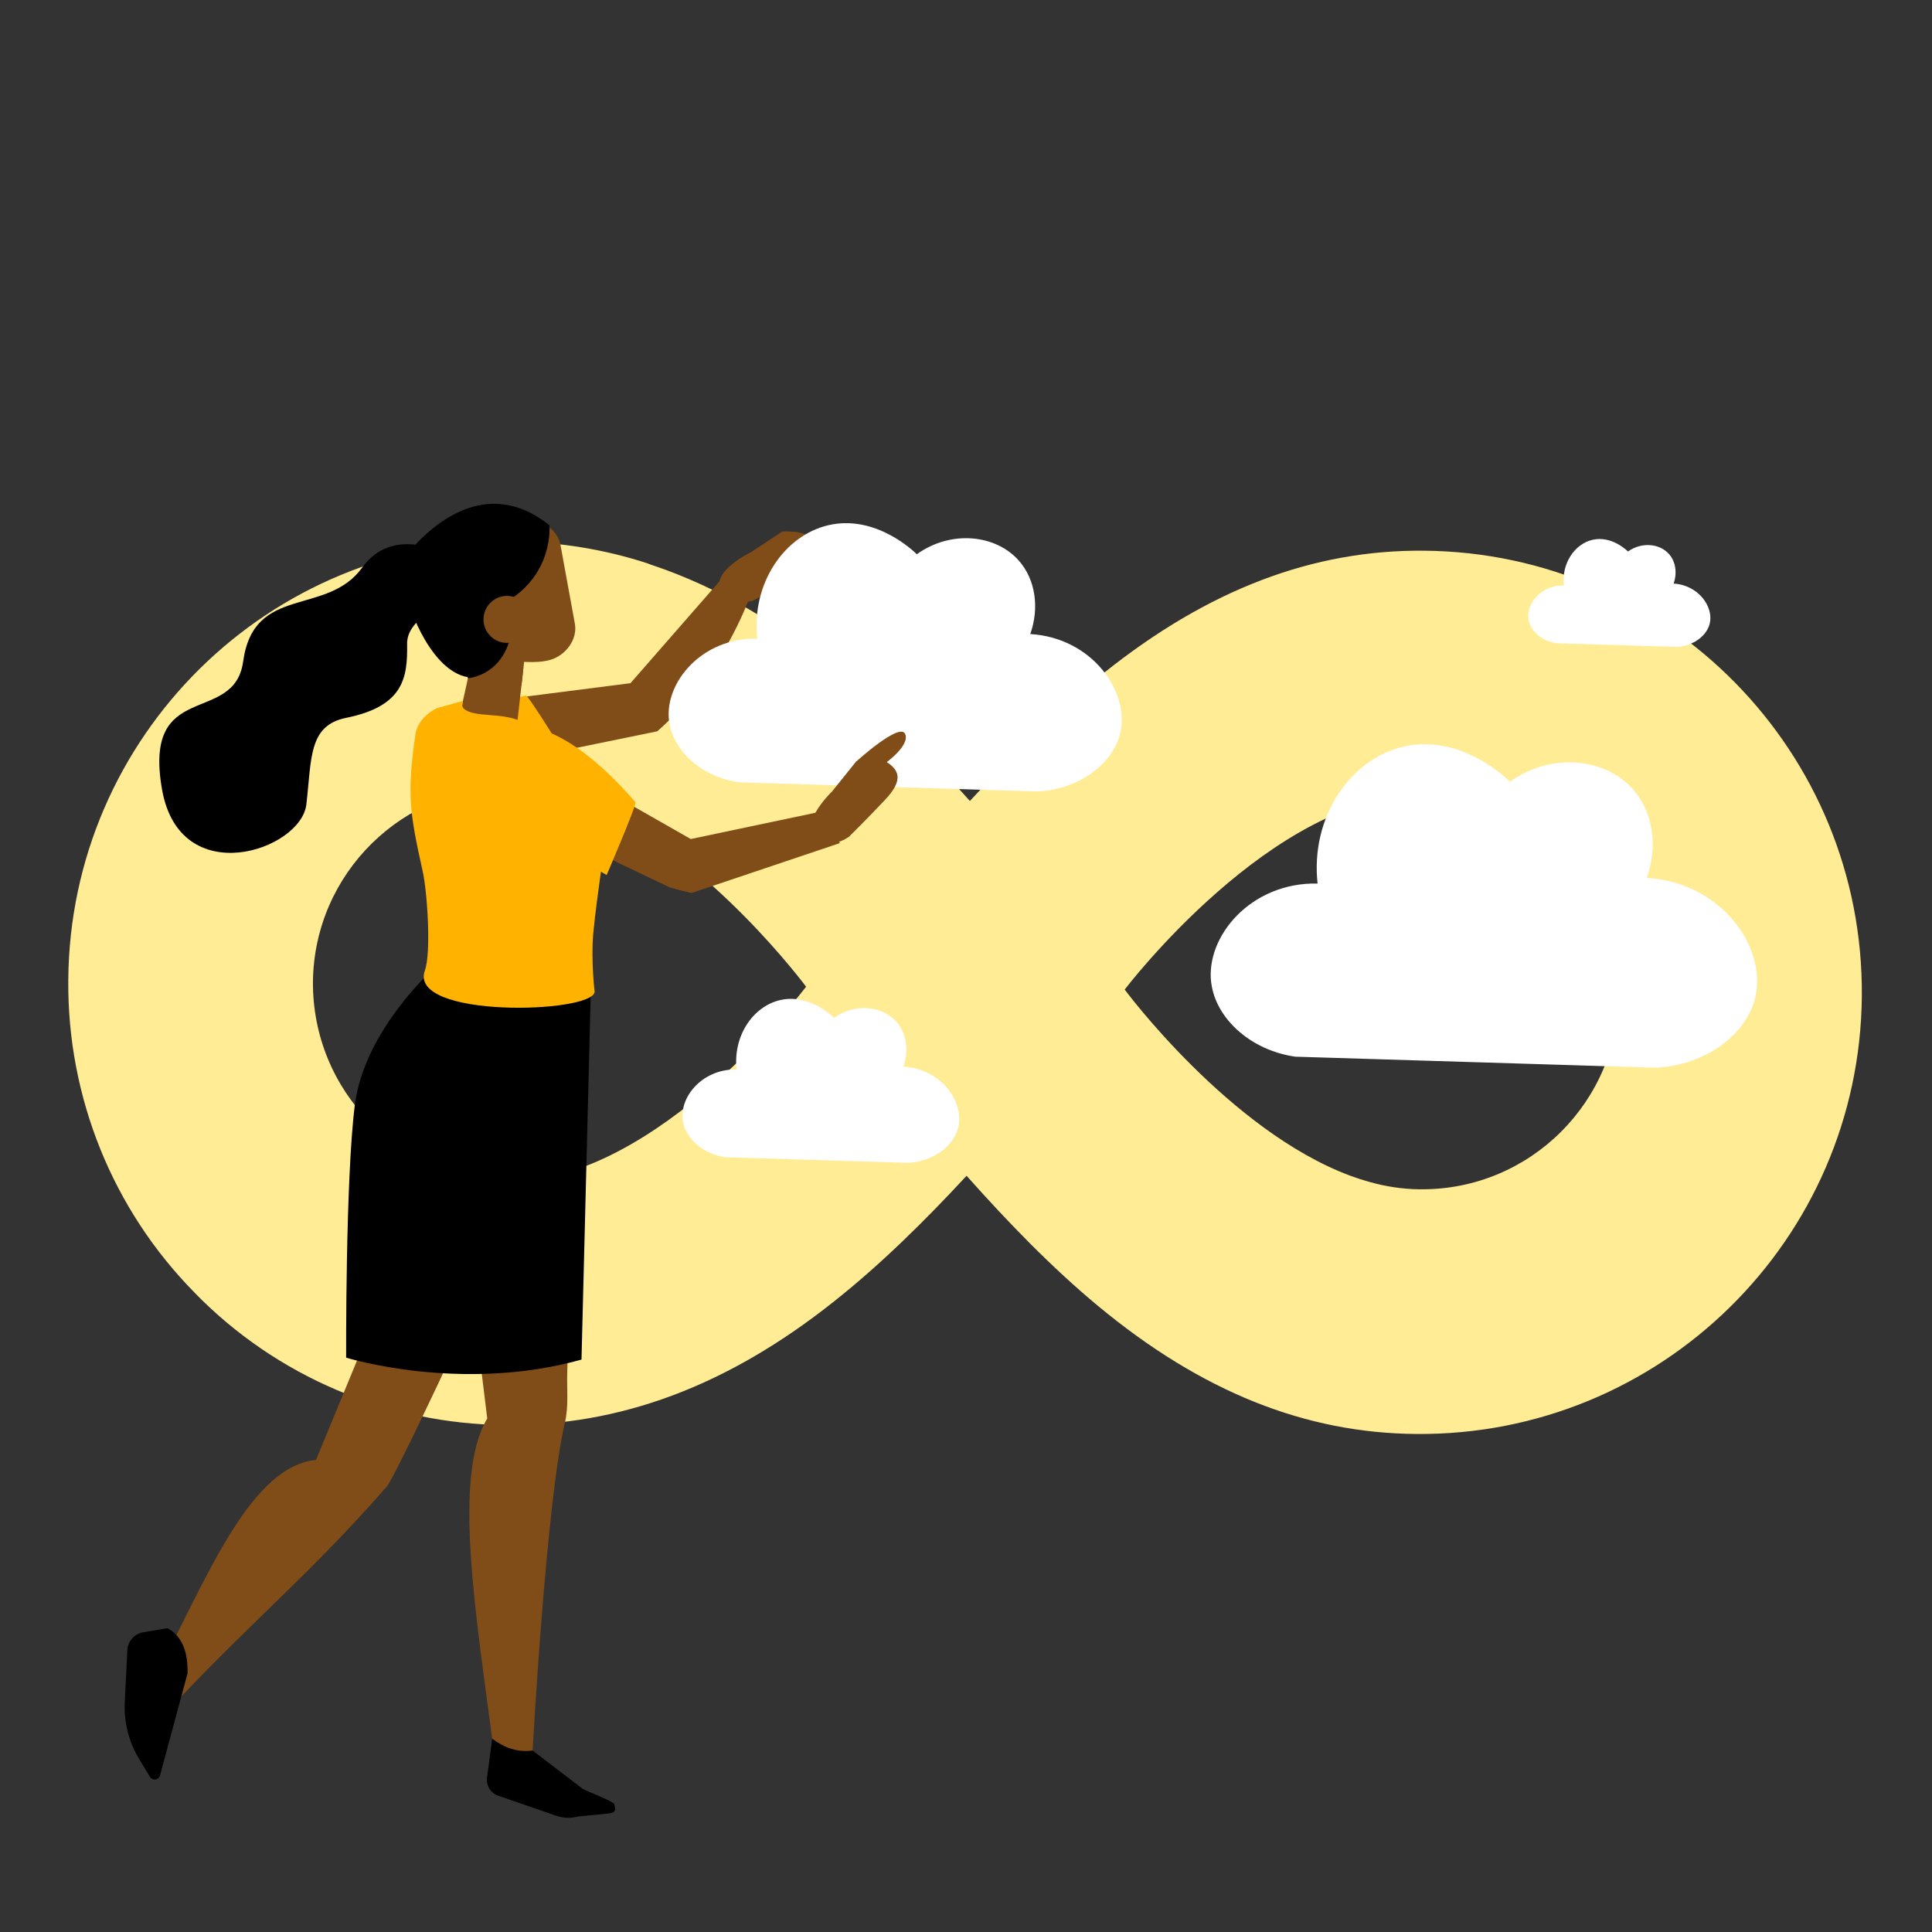<?xml version="1.0" encoding="UTF-8"?><svg id="Layer_1" xmlns="http://www.w3.org/2000/svg" viewBox="0 0 500 500"><rect x="0" y="0" width="500" height="500" fill="#333333" stroke="none"/><defs><style>.cls-1{fill:#be4627;}.cls-1,.cls-2,.cls-3,.cls-4,.cls-5,.cls-6{stroke-width:0px;}.cls-1,.cls-2,.cls-3,.cls-6{fill-rule:evenodd;}.cls-2{fill:#ffb300;}.cls-3{fill:#804d18;}.cls-4{fill:#fff;}.cls-5{fill:#ffec95;}</style></defs><path class="cls-5" d="M50.41,334.6c21.13,21.66,50.05,33.94,80.29,34.2h0c29.51.26,57.38-9.9,85.18-32.02,12.15-9.64,23.44-20.8,34.27-32.49,10.76,12.08,21.99,23.7,34,33.67,26.81,22.25,53.75,32.95,82.4,33.15h0c63.12.53,114.76-50.18,115.29-113.3.53-63.12-50.18-114.76-113.3-115.29h0c-28.66-.26-55.79,9.97-82.93,31.69-12.22,9.77-23.64,21.2-34.6,33.08-10.63-11.89-21.72-23.24-33.67-33.08-15.78-13.01-31.63-22.19-47.87-27.73-.53-.2-1.06-.33-1.52-.53l-.13-.07c-11.22-3.7-23.04-5.61-34.86-5.74h-.2c-63.12-.46-114.63,50.38-115.09,113.5-.26,30.31,11.49,59.43,32.75,80.95h0ZM368,205.78c28.19,0,51.04,22.91,50.97,51.04,0,28.19-22.91,51.04-51.04,50.97h-.79c-4.29-.07-8.58-.73-12.74-1.91-1.65-.46-3.3-.99-4.89-1.58-31.36-11.62-58.44-48.2-58.44-48.2,0,0,38.43-50.64,76.92-50.31h0ZM132.22,203.66c6.14.13,12.15,1.25,17.89,3.37,1.45.53,2.84,1.19,4.23,1.85,29.51,13.07,54.28,46.48,54.28,46.48,0,0-38.49,50.71-76.99,50.38-28.26-.33-50.84-23.44-50.64-51.7.33-28,23.24-50.58,51.24-50.38h0Z"/><path class="cls-4" d="M176.69,289.84c-.8-6.11,5.22-13.25,13.94-13.06-.96-8.74,4.29-16.35,11.28-17.96,7.48-1.73,13.56,4.21,13.94,4.6,5.45-3.89,12.52-3.12,16.17,1.04,2.62,2.99,3.24,7.47,1.78,11.58,9.76.59,15.71,9.07,14.24,15.58-1.1,4.89-6.46,8.98-13.07,9.32-15.76-.49-31.52-.96-47.28-1.45-5.92-.85-10.42-5.04-11.02-9.64h0Z"/><path class="cls-4" d="M395.54,160.11c-.53-4.02,3.43-8.72,9.18-8.59-.63-5.75,2.83-10.76,7.42-11.82,4.92-1.14,8.93,2.77,9.18,3.03,3.59-2.56,8.24-2.06,10.64.68,1.72,1.97,2.13,4.92,1.17,7.62,6.43.39,10.34,5.97,9.37,10.26-.73,3.22-4.25,5.91-8.6,6.13-10.37-.32-20.74-.63-31.12-.95-3.9-.56-6.86-3.32-7.25-6.35h0Z"/><path class="cls-4" d="M313.47,254.43c-1.59-12.05,10.3-26.15,27.52-25.77-1.9-17.24,8.47-32.26,22.26-35.44,14.77-3.41,26.76,8.31,27.52,9.08,10.76-7.68,24.71-6.16,31.91,2.05,5.17,5.91,6.39,14.75,3.51,22.85,19.27,1.16,31.01,17.9,28.11,30.75-2.18,9.65-12.75,17.72-25.78,18.38-31.1-.96-62.2-1.9-93.3-2.86-11.68-1.68-20.56-9.95-21.74-19.03h0v-.02Z"/><path class="cls-3" d="M194.91,155.41s6.08-3.07,11.77-6.2c6.22-3.42,6.48-6.45,2.03-10.67-1.25-1.18-6.18-1.02-6.18-1.02l-8.21,5.4s-10.17,4.89-7.85,9.76,8.43,2.73,8.43,2.73h0Z"/><path class="cls-3" d="M122.87,193.36l-9.12-10.24,49.41-6.31,25.7-29.41,5.69,5.81c-3.3,8.9-8.84,19.86-18.35,30.1-2.03,2.18-4.07,4.16-6.1,5.95-9.69,1.99-19.38,3.97-29.07,5.96l-18.16-1.86h0Z"/><path class="cls-4" d="M173.16,186.65c-1.32-9.99,8.54-21.69,22.82-21.36-1.58-14.29,7.02-26.75,18.46-29.38,12.24-2.83,22.19,6.89,22.82,7.53,8.92-6.37,20.49-5.11,26.46,1.7,4.29,4.9,5.3,12.23,2.91,18.95,15.98.96,25.71,14.85,23.31,25.5-1.81,8-10.58,14.69-21.38,15.24-25.79-.8-51.58-1.58-77.36-2.37-9.69-1.39-17.05-8.25-18.03-15.78h0v-.02Z"/><path class="cls-3" d="M137.27,306.86s-34.22,74.53-37.23,77.93c-19.71,22.47-33.33,33.37-53.96,55.12l-4.19-9.28c12.09-23.45,23.29-51.2,39.89-52.8l29.18-70.69,26.32-.28h0Z"/><path class="cls-6" d="M48.53,433.08l-7.11,26.39c-.16.61-.7,1.04-1.33,1.06h0c-.52.02-1.02-.24-1.29-.69l-2.8-4.63c-2.68-4.43-3.97-9.56-3.71-14.72l.67-13.43c.11-2.27,1.75-4.17,3.98-4.61l6.42-1.07c3.79,2.08,5.32,6.15,5.17,11.7h0Z"/><path class="cls-3" d="M151.69,259.55s-4.44,74.63-4.9,95.99c-.09,4.26.38,8.52-.6,12.67-4.81,20.34-8.35,84.82-8.35,84.82-2.29,1.46-6.12.72-10.1-.26-4.39-33.93-10.73-70.57-1.64-85.67l-10.46-85.2,20.3-4.78,15.75-17.57h0Z"/><path class="cls-1" d="M135.87,332.38s-11.63,17.01-11.63,16.99-1.66-13.85-1.66-13.85l13.3-3.14h0Z"/><path class="cls-6" d="M137.84,453.03l13.07,10c.47.29,8.2,3.34,8.07,3.88h0c-.11.45,1.21,2.13-1.47,2.41l-7.96.8c-1.84.49-3.78.42-5.58-.2l-15.04-5.19c-1.89-.65-3.09-2.51-2.92-4.5l1.37-10.24c3.24,2.36,6.49,3.58,10.46,3.04h0Z"/><path class="cls-6" d="M112.32,250.6s-18.04,15.97-20.49,35.36c-2.45,19.4-2.25,65.4-2.25,65.4,0,0,29.72,9.22,60.91.5l2.48-98.34-40.64-2.92h0Z"/><path class="cls-6" d="M106.15,156.96c-.21.17,7.14,21.97,19.5,17.92,12.37-4.06.22-29.4.22-29.4l-19.72,11.48Z"/><path class="cls-2" d="M120.1,209.21l27.15-12.22s-10.49-17.1-11.13-16.97c-35.35,7.28-27.41,30.16-27.41,30.16l11.39-.97h0Z"/><path class="cls-3" d="M135.97,168.39s-1.11,9.81-2.03,17.93c-.24,2.16-1.64,4.03-3.64,4.88-2.01.85-4.31.55-6.04-.78-.56-.44-1.11-.86-1.63-1.26-2.36-1.83-3.46-4.85-2.82-7.77,1.65-7.47,4.64-21.09,4.64-21.09l11.51,8.09h.01Z"/><path class="cls-3" d="M135.4,173.47s-3.23.43-6.25-2.12c0,0,3.13,5.09,5.8,6.12l.45-3.99h0Z"/><path class="cls-3" d="M116.3,146.41c-.74-4.05,1.94-7.94,5.99-8.68,4.33-.79,9.78-1.79,14.1-2.58,4.05-.74,7.94,1.94,8.68,5.99,1.09,5.96,2.62,14.34,3.71,20.3.74,4.05-2.4,8.19-6.36,9.33-6.93,2-21.34-1.53-22.08-5.58-1.09-5.96-2.96-12.82-4.05-18.78h0Z"/><path class="cls-6" d="M103.5,145.89s17.63-26.77,38.69-9.96c0,0,2.44,25.52-35.19,24.62-10.54-.25-3.5-14.66-3.5-14.66h0Z"/><path class="cls-3" d="M136.63,206.14l-1.13-13.66,43.27,24.66,32.84-6.92,5.76,7.97c-12.79,4.3-25.59,8.61-38.38,12.91-1.13-.24-3.19-.71-5.71-1.47l-23.27-11.1h0l-13.39-12.4h0Z"/><path class="cls-2" d="M155.51,225.58l1.49.88s7.89-18.38,7.47-18.87c-9.96-11.41-18-16.71-24.24-18.75-1.9-.62-3.76-1.35-5.56-2.21-4.88-2.33-12.25-.82-14.72-3.31-.63-.63-.12-1.93-.12-1.93l-6.73,1.89s-4.93,2.07-5.62,6.95c-2.16,15.24-1.5,19.95,1.9,35.19,1.24,5.55,2.22,21.23.59,25.71-4.55,12.49,43.39,11.21,43.92,5.54,0,0-.98-8.1-.35-15.1.49-5.4,1.34-11.15,1.98-15.98h0Z"/><path class="cls-3" d="M219.73,216.54s4.84-4.79,9.3-9.52c4.87-5.17,4.18-8.13-1.35-10.78-1.55-.74-6.19.93-6.19.93l-6.15,7.66s-8.18,7.78-4.47,11.7,8.86,0,8.86,0h0Z"/><path class="cls-3" d="M228.1,198.27s7.5-5.01,6.17-8.28c-1.33-3.26-12.77,7.18-12.77,7.18l3.37,5.26,3.23-4.16h0Z"/><path class="cls-6" d="M112.37,156.9c5.89-5.21,2.96-15.06-4.86-15.94-4.72-.53-9.9.56-13.77,5.92-9.2,12.74-28.06,4.27-30.81,24.3-2.31,16.78-26.07,4.34-20.99,33.16,4.64,26.35,35.97,15.77,37.35,3.82,1.38-11.95.53-20.4,10.28-22.38,14.92-3.02,15.93-10.4,15.79-19.11-.07-4.1,3.43-6.6,7.01-9.77h0Z"/><path class="cls-6" d="M121.11,175.52s15.52-.98,10.72-25.01c-4.8-24.04-16.67,9.79-16.67,9.79l5.95,15.22Z"/><path class="cls-3" d="M137.29,160.3c0,3.36-2.72,6.08-6.08,6.08s-6.08-2.72-6.08-6.08,2.72-6.08,6.08-6.08,6.08,2.72,6.08,6.08Z"/></svg>